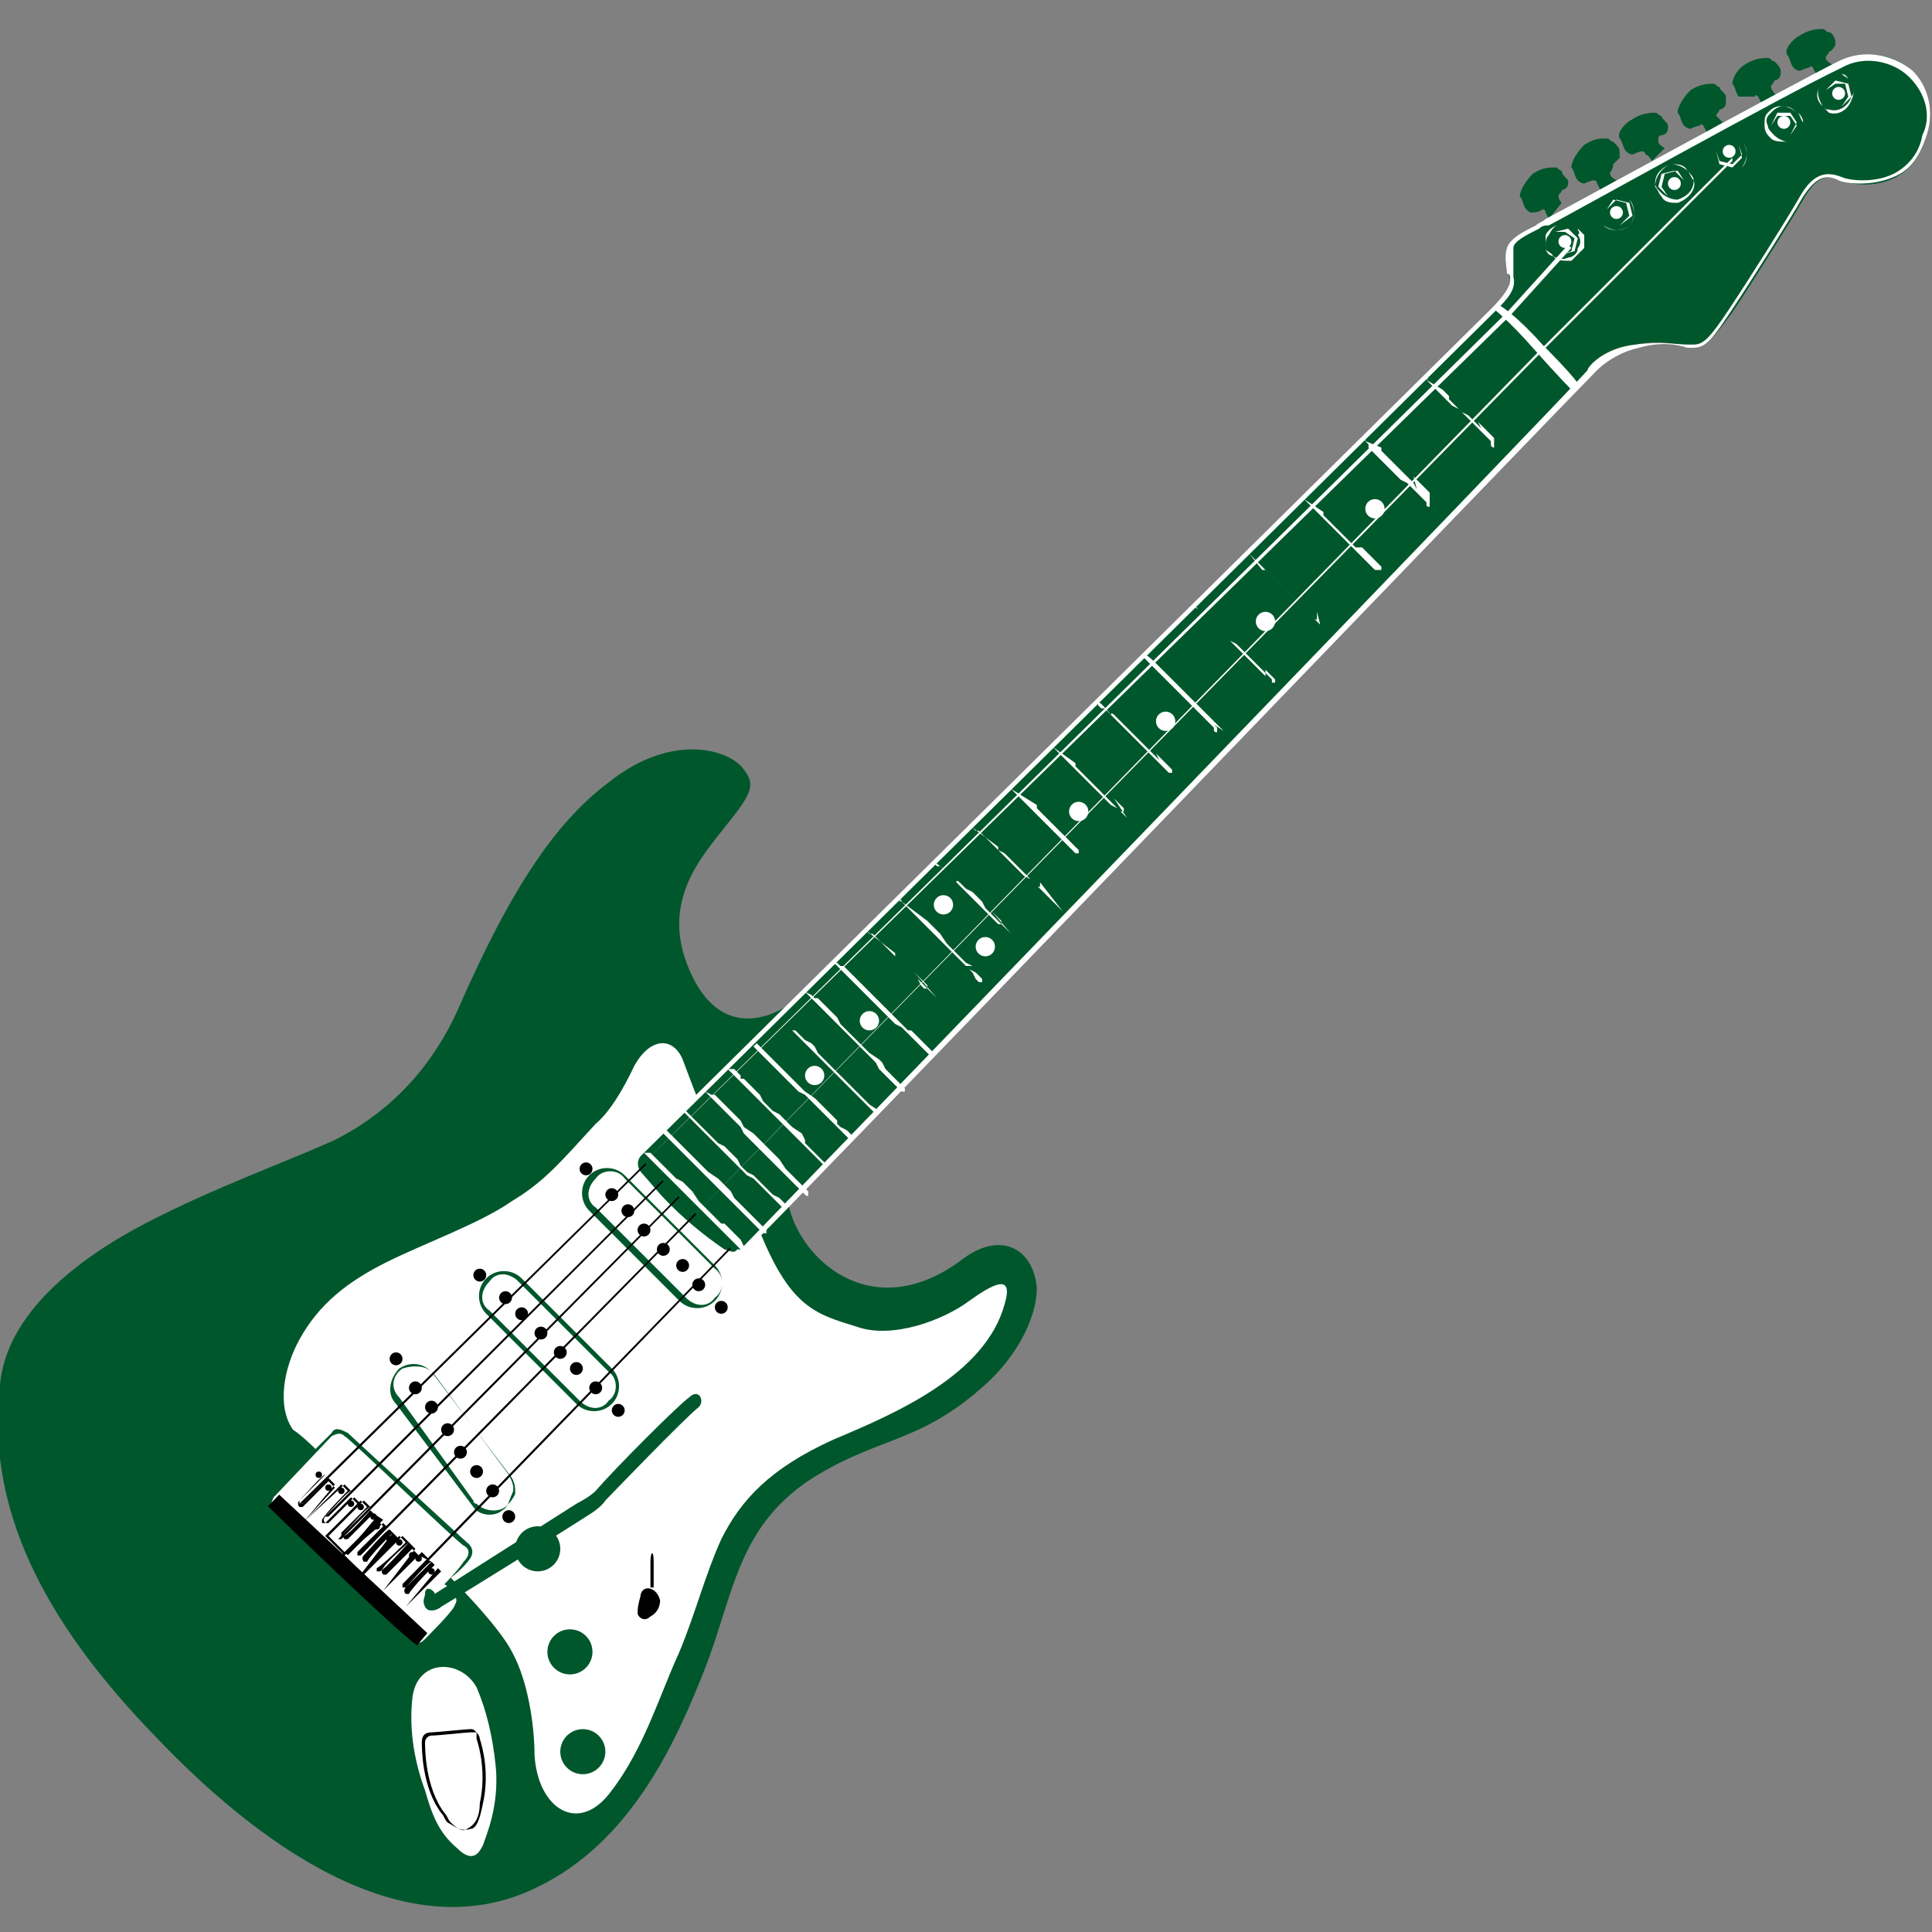 <svg enable-background="new 0 0 60 60" height="60" viewBox="0 0 60 60" width="60" xmlns="http://www.w3.org/2000/svg" xmlns:xlink="http://www.w3.org/1999/xlink"><rect x="0" y="0" width="60" height="60" fill="#808080" stroke="none"/><clipPath id="a"><path d="m9 39.3h15.7v9.5h-15.7z" transform="matrix(.707 -.707 .707 .707 -26.24 24.77)"/></clipPath><path d="m24.5 31.2s-2 1.5-3.1-1.1c-.9-2.1.4-3.5 1.1-4.4.8-1 1-1.3.6-1.8-.4-.6-2.2-1.2-4.2.4-1.6 1.2-3 3.2-4.7 7.1-1.1 2.4-2.8 3.5-3.8 4-1.3.6-3.8 1.5-5.9 2.6s-4.3 2.8-4.5 5c-.5 4.2 1.8 7.8 4.8 10.9 3.7 3.9 8.1 6.6 11.9 4.7 2.9-1.4 4.3-4.5 5.2-6.8s1-4.5 3.5-6c2-1.2 3.2-1 5.2-2.8 1-.9 1.6-2.1 1.6-3-.1-1.2-1.1-1.8-2.3-.9-3.3 2.5-5.9-.9-5.4-2.6.5-1.9 0-5.3 0-5.3z" fill="#00572c"/><path d="m22.4 35.7c-.5-.9-.9-2-1.2-2.8-.3-.7-1-.7-1.5.2-.1.2-.6 1.3-1.2 1.8-1.1 1.2-1.6 1.8-2.6 2.4-1 .7-2.7 1.3-3.9 1.9s-2.1 1.3-2.7 2.4c-.5.9-.7 2.1-.2 2.8.3.2.7.6.7.6l.5-.5c.1-.2.3-.1.5 0 .1.1 3.7 3.4 3.7 3.4s.3.2.1.5-.6.6-.6.6 1.5 1.5 1.9 2.3c.5.9.7 2.3.7 3.2.1 1.7 1.4 2.5 2.4 1.1 1-1.3 1.5-3 2.1-4.3.5-1.2.8-2.4 1.3-3.5.6-1.2 1.5-2.2 3.5-3.1 1.9-.8 4.7-2 5.3-4.2.3-1-.4-.6-1.1-.1-.8.6-2.4 1.2-3.5.8-1.3-.4-2.1-.6-3.1-3.2-.3-.9-.6-1.5-1.1-2.3z" fill="#fff"/><path d="m19.9 49.5c0 .1-.1.3-.1.6 0 .1.2.3.4.1.2-.1.3-.3.3-.5-.1-.4-.5-.5-.6-.2zm.3-.2c0-.2 0-.6 0-.8 0-.3.1-.4.1 0v.8z"/><path d="m12.8 52.8c-.1 1 .1 2 .4 2.8.2.7.4 1.3 1 1.8.5.5.7.1.8-.1.1-.3.5-1.2.4-2.4-.1-1-.3-1.8-.6-2.5-.5-.9-1.9-.9-2 .4z" fill="#fff"/><path d="m13.9 56.6c-.1-.1-.1-.2-.2-.3-.6-.8-.6-2-.6-2.2s.1-.3.3-.3c.1 0 1.1-.1 1.2-.1s.1 0 .2.1c0 0 .1.1.1.2.1.3.3 1.1.1 2-.1.5-.2.8-.4.8-.3.1-.5-.1-.7-.2zm.9-2.8s-.1 0-.2 0-1 .1-1.2.1c-.1 0-.2.1-.2.2 0 .2 0 1.4.6 2.2.1.1.1.2.2.3.2.2.4.3.5.2.2-.1.4-.3.4-.8.2-.9 0-1.7-.1-2 0-.1 0-.2 0-.2z"/><circle cx="21.7" cy="39.9" r=".2"/><circle cx="21.2" cy="39.3" r=".2"/><circle cx="20.6" cy="38.8" r=".2"/><circle cx="20" cy="38.2" r=".2"/><circle cx="19.5" cy="37.6" r=".2"/><circle cx="19" cy="37.1" r=".2"/><circle cx="18.2" cy="36.3" r=".2"/><circle cx="22.4" cy="40.6" r=".2"/><path d="m21.1 40.4-2.8-2.8c-.3-.3-.3-.8 0-1.1s.8-.3 1.1 0l2.8 2.8c.3.3.3.8 0 1.1s-.8.3-1.1 0zm-1.7-3.8c-.2-.3-.7-.3-.9 0-.3.3-.3.7 0 .9l2.8 2.8c.3.3.7.3.9 0 .3-.2.3-.7 0-.9z" fill="#00572c"/><circle cx="18.5" cy="43.1" r=".2"/><circle cx="17.9" cy="42.5" r=".2"/><circle cx="17.4" cy="42" r=".2"/><circle cx="16.8" cy="41.4" r=".2"/><circle cx="16.2" cy="40.8" r=".2"/><circle cx="15.7" cy="40.3" r=".2"/><circle cx="14.9" cy="39.6" r=".2"/><circle cx="19.2" cy="43.8" r=".2"/><path d="m17.9 43.6-2.8-2.8c-.3-.3-.3-.8 0-1.1s.8-.3 1.1 0l2.8 2.8c.3.3.3.8 0 1.1s-.8.3-1.1 0zm-1.8-3.8c-.3-.3-.7-.3-.9 0-.3.3-.3.7 0 .9l2.8 2.8c.3.3.7.3.9 0 .3-.2.3-.7 0-.9z" fill="#00572c"/><circle cx="15.3" cy="46.3" r=".2"/><circle cx="14.8" cy="45.7" r=".2"/><circle cx="14.3" cy="45.1" r=".2"/><circle cx="13.9" cy="44.4" r=".2"/><circle cx="13.4" cy="43.7" r=".2"/><circle cx="12.9" cy="43.1" r=".2"/><circle cx="12.3" cy="42.2" r=".2"/><circle cx="15.8" cy="47.1" r=".2"/><path d="m14.7 46.8-2.4-3.2c-.3-.3-.2-.8.1-1.1.3-.2.7-.2 1 .1 0 0 .1.1.1.1l2.3 3.1c.1.2.2.4.1.6s-.1.4-.3.5c-.2.2-.7.2-.9-.1zm-1.3-4.2c-.2-.2-.6-.2-.9-.1-.3.2-.4.6-.1.9l2.3 3.2s0 .1.1.1c.2.2.6.3.9.1.1-.1.2-.2.3-.4 0-.2 0-.3-.1-.5l-2.5-3.3c0 .1 0 .1 0 0zm3.7 8 .2.2zm.1-.1.1.2zm.1-.1.1.2zm.2 0 .1.2zm.2-.1v.2zm.1 0v.2zm.2.1-.1.2zm.1 0-.1.2zm.2.1-.1.2zm.1.1-.2.2zm.1.1-.2.2zm.1.2-.2.1zm0 .1-.2.1zm-.2.2h.2zm0 .1h.2zm.3.2h-.2zm-.1.2-.2-.1zm-.1.1-.2-.1zm-.3 0 .2.2zm-.1.1.1.2zm-.1 0 .1.2zm-.1.1.1.2zm-.1 0v.2zm-.1 0v.2zm-.1 0-.1.2zm-.2-.1-.1.2zm-.1 0-.1.2zm-.1-.1-.1.2zm-.1-.1-.1.2zm0-.1-.2.1zm-.1-.1-.2.1zm-.2-.2h.2zm0-.1h.2zm.2-.1h-.2zm.1-.1-.2-.1zm.1-.1-.2-.1z" fill="#00572c"/><circle cx="17.7" cy="51.3" fill="#00572c" r=".7"/><path d="m17.5 53.8.2.2zm.1-.1.1.2zm.1-.1.1.2zm.2-.1v.2zm.1 0v.2zm.2 0v.3zm.2 0-.1.2zm.1.1-.1.2zm.2.1-.1.2zm.1.1-.2.2zm.1.1-.2.2zm.1.1-.2.1zm0 .2-.2.1zm-.2.2h.2zm0 .1h.2zm.2.2h-.2zm0 .2-.2-.1zm-.1.1-.2-.1zm-.3 0 .2.2zm-.1 0 .1.2zm-.1.1.1.2zm-.1 0 .1.2zm-.1.1v.3zm-.1 0v.2zm-.2 0-.1.2zm-.1-.1-.1.2zm-.1-.1-.1.2zm-.1 0-.1.2zm-.1-.1-.2.1zm0-.1-.2.1zm-.1-.2-.2.1zm-.2-.1h.2zm0-.1h.2zm.2-.1-.2-.1zm.1-.1-.2-.1zm0-.2-.2-.1z"/><circle cx="18.1" cy="54.4" fill="#00572c" r=".7"/><path d="m16 47.5.2.2zm.1-.1.1.2zm.2-.1.1.2zm.2-.1.1.2zm.1 0v.2zm.2 0v.3zm.1 0-.1.2zm.2.1-.1.2zm.1.1-.1.2zm.2.1-.2.2zm.1.1-.2.2zm0 .1-.2.1zm.1.2-.2.1zm-.2.2h.2zm0 .1h.2zm.2.2h-.2zm0 .1-.2-.1zm-.1.2-.2-.1zm-.3 0 .2.2zm-.1 0 .1.2zm-.1.1.1.2zm-.1 0 .1.2zm-.1.1v.2zm-.2 0v.2zm-.1-.1v.2zm-.1 0-.1.2zm-.1 0-.2.2zm-.1-.1-.2.2zm-.1-.1-.2.2zm-.1-.1-.2.1zm0-.2-.2.1zm-.3-.1h.3zm0-.1h.3zm.3-.1-.2-.1zm0-.2-.2-.1zm.1-.1-.2-.1z"/><circle cx="16.7" cy="48.1" fill="#00572c" r=".7"/><path d="m56.4 2.3s-.1-.2-.1-.2-.1-.1-.1 0c-.1 0-.3.1-.3.1s-.1 0-.2-.1-.1-.3-.2-.4c-.1-.2.2-.5.4-.6.3-.2.6-.2.7-.2s.1.1.2.1.2.2.2.3v.1s-.1.2-.2.2c0 .1-.1.1-.1.2s.2.2.2.2zm-1.7.9s-.1-.2-.1-.2-.1-.1-.1 0c-.1 0-.3 0-.4 0h-.1c-.1-.1-.1-.3-.2-.4 0-.2.2-.5.4-.6.3-.2.6-.2.7-.2s.1.1.2.1c.1.1.2.2.2.3v.1c0 .1-.1.2-.2.2 0 .1-.1.1-.1.2s.2.3.2.3zm-1.7.9s-.1-.2-.1-.2-.1-.1-.1 0c-.1 0-.3.1-.3.1s-.1 0-.2-.1-.1-.3-.2-.4c0-.2.2-.5.4-.7.3-.2.6-.2.7-.2s.1.1.2.1c0 .1.2.2.2.3s0 .1 0 .2-.1.2-.2.2c0 .1-.1.1-.1.2.1.1.2.2.2.2zm-1.7.9s-.1-.2-.2-.2c0-.1-.1-.1-.1-.1-.1 0-.3.1-.3.1s-.1 0-.2-.1-.1-.3-.2-.4c-.1-.2.2-.5.4-.6.3-.2.6-.2.7-.2s.1.1.2.1c0 .1.2.2.2.3v.1c0 .1-.1.2-.2.2s-.1.1-.1.2.2.2.2.2zm-1.6.9s-.1-.2-.1-.2c0-.1-.1-.1-.1-.1-.1 0-.3.1-.3.1s-.1 0-.2-.1-.1-.3-.2-.4c0-.2.2-.5.4-.7.3-.2.5-.2.7-.2.1 0 .1.1.2.1.1.1.2.2.2.3v.2s-.2.2-.2.2c0 .2-.1.2-.1.3s.2.2.2.2zm-1.6.9s-.1-.2-.1-.2c0-.1-.1-.1-.1-.1-.1.1-.3.1-.3.1-.1 0-.1 0-.2-.1s-.1-.3-.2-.4c0-.2.2-.5.4-.7.3-.2.5-.2.7-.2.1 0 .1.1.2.1 0 .1.1.2.2.3v.1c0 .1-.1.2-.2.2 0 .1-.1.1-.1.2s.1.2.1.2zm-.1.1c-.5.3-1 .5-1.2.8-.1.4 0 .6.1 1 0 .3-.2.6-.6 1s-26.4 26.1-26.4 26.1-.3.2 0 .6c.4.6 2 2.1 2.6 2.5.4.2.5 0 .6-.1s26.3-27.3 26.3-27.3.5-.6 1.4-.8c1-.2 1.5.1 1.8.1.4 0 .6-.3 1.2-1.1.6-.9 1.8-2.8 2.2-3.5s.7-.8 1.2-.6c.4.2 2.1.4 2.6-1.3.6-1.9-1.1-3.1-2.6-2.4-1.6.9-8.7 4.7-9.2 5z" fill="#00572c"/><g fill="#fff"><path d="m20.7 37.5c-.4-.4-.8-.8-.9-1-.2-.4-.1-.6 0-.7.4-.4 26.1-25.8 26.5-26.2s.6-.7.6-.9c0-.1 0-.2-.1-.2 0-.2-.1-.5 0-.8s.5-.5.9-.7c.1-.1.2-.1.3-.2.4-.2 7.5-4.1 9.1-4.9.8-.4 1.7-.2 2.3.3.5.5.7 1.3.4 2.1-.2.6-.5 1-1 1.2-.7.3-1.5.2-1.7.1-.4-.2-.7-.1-1.1.5-.4.7-1.6 2.6-2.2 3.5s-.8 1.2-1.2 1.2c-.1 0-.2 0-.2 0-.3-.1-.8-.2-1.5 0-.9.2-1.4.8-1.4.8-1.1 1.1-26.2 27.2-26.4 27.3-.1.1-.3.3-.6.1-.5-.2-1.3-.9-1.8-1.5zm38.6-35.1c-.5-.5-1.4-.7-2.1-.3-1.7.8-8.7 4.7-9.1 4.9-.1 0-.2 0-.3.1-.4.2-.8.4-.8.6s0 .5 0 .7v.2c.1.4-.2.7-.6 1.1s-26.2 25.9-26.5 26.2c0 0-.2.2 0 .5.2.2.5.6.9 1 .7.7 1.4 1.2 1.7 1.4.3.1.3.1.4 0h.1c.2-.2 25.9-26.8 26.3-27.3 0-.1.5-.7 1.5-.8.8-.1 1.3 0 1.6 0h.2c.3 0 .5-.2 1.1-1.1s1.8-2.8 2.2-3.5.8-.8 1.3-.6c.2.1 1 .2 1.6-.1.4-.2.8-.6.9-1.2.3-.6.1-1.3-.4-1.8zm-11.1 5.5c-.1-.1-.2-.1-.2-.2 0-.2 0-.3 0-.4.1-.2.3-.3.4-.3.2-.1.4 0 .6.1.1.1.1.1.2.2v.4c-.2.2-.3.3-.4.4-.3 0-.5 0-.6-.2zm.8-.8c-.2-.1-.4-.2-.6-.1-.1 0-.2.1-.3.3-.1.1-.1.2-.1.4 0 .1.1.2.1.2.2.1.4.2.6.1.1 0 .3-.1.3-.3.1-.1.1-.3 0-.4.1-.1 0-.1 0-.2zm-.8.5.1-.4.4-.1.3.3-.1.4-.4.1s-.3-.3-.3-.3zm.1-.4-.1.4.3.3.3-.1.1-.4-.3-.2z"/><circle cx="48.6" cy="7.5" r=".2"/><path d="m49.8 7c-.2-.2-.2-.6 0-.8s.6-.2.8 0 .2.6 0 .8-.5.2-.8 0zm.8-.8c-.2-.2-.6-.2-.8 0s-.2.6 0 .8.6.2.8 0 .2-.5 0-.8zm-.6.7-.1-.4.3-.3.4.1.1.4-.4.3zm-.1-.4.1.4.3.1.3-.3-.1-.4-.4-.1z"/><circle cx="50.2" cy="6.6" r=".2"/><path d="m51.6 6.1c-.1-.1-.1-.2-.2-.3 0-.3.2-.6.5-.7.2 0 .4 0 .5.2.1.1.2.2.2.3.1.3-.2.6-.5.7-.2 0-.4 0-.5-.2zm.8-.8c-.1-.1-.3-.2-.5-.2-.3.1-.5.3-.5.6 0 .1.1.2.2.3s.3.2.5.2c.3-.1.5-.3.5-.6-.1-.1-.1-.2-.2-.3zm-.6.8-.3-.3.1-.4.4-.1.3.3-.1.4zm-.2-.3.2.3.4-.1.1-.4-.2-.3-.4.1z"/><circle cx="52" cy="5.7" r=".2"/><path d="m53.3 5.2c-.2-.2-.2-.6 0-.8s.6-.2.8 0 .2.6 0 .8-.6.2-.8 0zm.8-.8c-.2-.2-.6-.2-.8 0s-.2.6 0 .8.6.2.8 0c.2-.3.2-.6 0-.8zm-.7.7-.1-.4.3-.3.4.1.1.4-.3.3zm-.1-.4.1.3.4.1.3-.3-.1-.3-.4-.1z"/><circle cx="53.7" cy="4.7" r=".2"/><path d="m55 4.3c-.1-.1-.2-.2-.2-.4s0-.3.1-.4.2-.2.4-.2.3 0 .5.2c.1 0 .2.2.2.3 0 .3-.2.6-.5.6-.2 0-.4 0-.5-.1zm.8-.8c-.1-.1-.3-.2-.4-.2-.2 0-.3.1-.4.2s-.2.2-.1.4c0 .1.1.2.2.3s.3.2.4.2c.3 0 .5-.3.5-.6-.1-.1-.1-.3-.2-.3zm-.6.7-.2-.3.2-.4h.4l.2.3-.2.4zm-.2-.3.2.3h.4l.2-.3-.2-.3h-.4z"/><circle cx="55.4" cy="3.8" r=".2"/><path d="m56.6 3.3c-.2-.2-.2-.4-.1-.6.1-.3.4-.5.7-.4.1 0 .2.1.2.2.2.2.2.4.1.6-.1.3-.4.5-.7.4 0 0-.1-.1-.2-.2zm.8-.8c0-.1-.1-.1-.2-.2-.3-.1-.6.1-.7.4-.1.2 0 .4.1.6.1.1.1.1.2.1.3.1.6-.1.7-.4.1-.1.1-.3-.1-.5zm-.6.7-.1-.4.3-.3.4.1.1.4-.3.3zm-.1-.4.1.4.4.1.2-.3-.1-.4h-.3z"/><circle cx="57.1" cy="2.9" r=".2"/><path d="m46.4 9.6s.5.4 1.2 1.2c.8.9 1.2 1.3 1.2 1.3l.2-.2s-.2-.3-1.1-1.2c-.8-.9-1.3-1.2-1.3-1.2zm-2.1 2.2.1.1.1.1.1.1.1.1.1.1.1.1.1.1.1.1.2.1.2.2.1.1.1.1.1.1.1.1.1.1.1.1.1.1.1.1v.1c0 .1.1.1.1.1s0-.1 0-.1v-.1-.1l-.1-.1-.1-.1-.1-.1-.1-.1-.1-.1.1.2-.2-.2-.2-.2-.2-.1-.1-.1-.1-.1-.1-.1-.1-.1v-.1l-.1-.1-.1-.1-.5-.3c.1-.1 0-.1 0 0 0-.1 0-.1 0 0zm-1.9 1.9.1.1v.1l.1.1.1.1.1.1.1.1.1.1.1.1.1.1.1.1.2.2.2.1.1.1.1.1.1.1.1.1.1.1.1.1v.1s.1.1.1 0 0-.1 0-.1v-.1-.1-.1l-.1-.1-.1-.1-.1-.1-.1-.1-.1-.1.1.4-.1-.2-.2-.2-.1-.1-.1-.1-.1-.1-.1-.1-.1-.1-.1-.1-.1-.1-.1-.1v-.1l-.5-.2v-.1s-.1-.1-.1 0c0 0 0 0 .1.1zm-1.9 1.8.1.1.1.1.1.1.1.1.1.1.1.1.1.1.1.1.1.1.6.6.2.2.1.1.1.1.1.1.1.1.1.1h.1.1s0 0 0-.1l-.1-.1-.1-.1-.1-.1-.1-.1-.1-.1-.1-.1h-.2l-.2-.2-.2-.2-.1-.1-.1-.1-.1-.1-.1-.1-.1-.1-.1-.1v-.1l-.6-.4c.1 0 0-.1 0 0zm-1.7 1.7.1.1.1.1.1.1.1.1.1.1.1.1.1.1.1.1.2.2.2.2.2.2.1.1.1.1.1.1.1.1.1.1.1.1s.1.1.1 0 0 0 0-.1v-.1l.1.4-.1-.1-.1-.1-.1-.1-.1-.1-.1-.1-.2-.2-.2-.2-.2-.2-.1-.1-.1-.1-.1-.1-.1-.1-.1-.1-.1-.1h-.1l-.4-.5c-.1-.1-.1-.1 0 0-.2-.1-.1 0 0 0zm-1.6 1.7.1.1.1.1.1.1.1.1.1.1.1.1.1.1.1.1.1.1.1.1.2.1.2.2.2.2.2.2.1.1.1.1.1.1.1.1.1.1v.1h.1v-.1l-.1-.1-.1-.1-.1-.1v.2l-.1-.1-.2-.2-.2-.2-.2-.2-.2-.2-.1-.1-.1-.1-.1-.1-.1-.1-.1-.1-.1-.1-.1-.1-.1-.1-.1-.1-.3-.3c-.1-.1-.1-.1 0 0-.1-.1-.1 0 0 0zm-1.7 1.5.1.1.1.1.1.1.1.1.1.1.1.1.1.1.1.1.1.1.2.2.2.2.2.2.1.1.1.1.1.1.1.1.1.1.1.1.1.1v.1s.1.1.1 0c0 0 0 0 0-.1l-.1-.1.3.2-.1-.1-.1-.1-.1-.1-.1-.1-.1-.1-.2-.2-.2-.2-.1-.1-.1-.1-.1-.1-.1-.1-.1-.1-.1-.1-.1-.1-.1-.1-.1-.1c-.6-.6-.6-.6-.7-.5.1 0 .1 0 0 0zm-1.4 1.5.1.1h.1l.1.1.1.1.1.1.1.1.1.1.1.1.1.1.1.1.1.1.1.1.1.1.2.2.2.2.2.2.2.2.1.1h.1v-.1l-.1-.1-.2-.2-.2-.2.1.2-.2-.2-.1-.1-.1-.1-.1-.1-.1-.1-.1-.1-.1-.1-.1-.1-.1-.1-.1-.1-.1-.1-.1-.1-.1-.1s-.1-.1-.1 0c-.4-.5-.4-.4-.4-.3zm-1.4 1.3.1.1.1.1.1.1.1.1.1.1.1.1.1.1.1.1.1.1.1.1.1.1.1.1.1.1.1.1.1.1.1.1.1.1.1.1.2.1.1.1h.1s0 0 0-.1l-.1-.1-.1-.1-.1-.1.4.6-.1-.1-.1-.1-.2-.2-.1-.1-.1-.1-.1-.1-.1-.1-.2-.2-.1-.1-.1-.1-.1-.1-.1-.1-.1-.1-.1-.1v-.1l-.7-.5c0-.1 0-.1 0-.1zm-1.3 1.3.1.1.1.1.1.1.1.1.1.1.1.1.1.1.1.1.1.1.1.1.1.1.1.1.1.1.1.1.1.1.1.1.1.1.1.1.1.1.1.1h.1v-.1l-.1-.1.6.6-.1-.1-.1-.1-.1-.1-.1-.1-.1-.1-.1-.1-.3-.3-.1-.1-.1-.1-.1-.1-.1-.1-.1-.1-.1-.1-.1-.1-.1-.1-.1-.1v-.1l-.8-.5c0-.1 0-.1 0-.1zm-1.2 1.2.1.1h.1l.1.1.1.1.1.1.1.1.1.1.1.1.1.1.1.1.1.1.1.1.1.1.1.1.1.1.1.1.2.1.1.1.1.1s.1.1.1 0v-.1l.7.9-.1-.1-.2-.2-.1-.1-.1-.1-.1-.1-.1-.1-.3-.3-.1-.1-.1-.1-.1-.1-.1-.1-.1-.1-.1-.1-.1-.1-.1-.1-.2-.1v-.1l-.8-.6c0-.1 0-.1 0-.1zm-1.2 1.1.1.1h.1l.1.1.1.1.1.1.1.1.1.1.1.1.1.1.1.1.1.1.1.1.1.1.1.1.1.1.1.1.1.1.1.1.1.1.1.1h.1s0 0 0-.1l-.1-.1-.1-.1-.1-.1.6.7-.1-.1-.1-.1-.2-.2-.1-.1-.1-.1-.1-.1-.1-.1-.1-.2-.1-.1-.1-.1-.1-.1-.2-.1-.1-.1-.1-.1s-.1-.1-.1 0c-.6-.6-.6-.6-.7-.6zm-1 1.2.1.1.1.1.1.1.7.7.1.1.1.1.1.1.1.1.1.1.1.1.1.1.1.1.1.1.1.1.1.1.1.1.1.2.1.1h.1v-.1l-.1-.1-.1-.1-.2-.1-.1-.1h.2l-.2-.1-.1-.1-.1-.1-.1-.1-.1-.1-.1-.1-.1-.1-.2-.3-.1-.1-.1-.1-.1-.1-.1-.1-.8-.6c0-.1-.1-.1 0 0-.1-.1-.1 0 0 0zm-1.1.9.1.1h.1l.1.1.1.1.1.1.1.1.1.1.1.1.1.1.1.1.1.1.1.1.1.1.1.1.1.1.1.1.1.2.1.1h.1v-.1l-.1-.1-.1-.1-.1-.1-.1-.1.7.8-.1-.1-.1-.1-.1-.1-.1-.1-.1-.1-.1-.1-.1-.1-.3-.3-.1-.1-.1-.1-.1-.1v-.1zm-1 1 .1.1.1.1.1.1.1.1.1.1.1.1.1.1.1.1.1.1.1.1.1.1.2.2.2.2.2.2.2.2.2.1.1.1.1.1.1.1.1.1.1.1.1.1.1.1.1.1.1.1h.1v-.1l-.1-.1-.1-.1-.1-.1-.1-.1-.1-.1-.1-.1-.1-.1h-.1l-.1-.1-.1-.1-.2-.2-.2-.2-.2-.2-.2-.2-.2-.2-.1-.1-.1-.1-.1-.1-.1-.1-.1-.1-.1-.1-.1-.1-.1-.1h-.1l-.1-.1h-.1c0-.1 0-.1 0 0-.1-.1-.1-.1 0 0zm-.9.9.1.1.1.1.1.1.1.1.1.1.1.1.1.1.1.1.1.1.1.1.1.1.1.1.2.2.2.2.2.2.2.2.2.2.1.2.1.1.1.1.1.1.1.1.1.1.1.1.1.1h.1s0 0 0-.1l-.1-.1-.1-.1-.1-.1-.1-.1-.1-.1-.1-.1-.1-.2-.1-.1-.3-.2-.2-.2-.2-.2-.2-.2-.2-.2-.1-.1-.1-.2-.1-.1-.1-.1-.1-.1-.1-.1-.1-.1-.1-.1h-.1l-.1-.1-.2-.1c0-.1 0-.1 0 0zm-.8.8.1.1.1.1.1.1.1.1.1.1.1.1.1.1.1.1.1.1.1.1.1.1.1.1.2.2.2.2.2.2.2.2.2.2.1.1.1.1.1.1.1.1.1.1.1.1.1.1.1.1h.1v-.1l-.3-.2-.1-.1-.1-.1-.1-.1-.1-.1-.1-.1-.1-.1-.2-.2-.2-.2-.2-.2-.2-.2-.2-.2-.1-.2-.1-.1-.2-.1-.1-.1-.1-.1-.1-.1h-.1l-.1-.1-.1-.1-.1-.1-.1-.1-.1-.1.1.1c0-.1 0-.2 0-.1-.1 0-.1.1 0 .1zm-.8.9.1.1.1.1.1.1.1.1.1.1.1.1.1.1.1.1.1.1.1.1.1.1.1.1.2.2.2.1.2.2.2.2.2.2.1.1.1.1.1.1.1.1.1.1.1.1.1.1.1.1h.1v-.1l-.1-.1-.1-.1-.2-.1-.1-.1v-.1l-.1-.1-.1-.1-.1-.1-.2-.2-.2-.2-.3-.2-.2-.2-.2-.2-.1-.1-.1-.1-.1-.1-.1-.1-.1-.1-.1-.1-.1-.1-.1-.1-.1-.1-.1-.1-.1-.1-.1.1c0-.1 0-.1 0 0 0-.1 0 0 0 0zm-.8.7.1.1.1.1.1.1.1.1.1.1.1.1.1.1.1.1.1.1.1.1.1.1.1.1.2.2.2.2.2.2.2.2.2.2.1.1.1.1.1.1.1.1.1.1.1.1.1.1.1.1s.1.1.1 0v-.1h-.1l-.1-.1-.1-.1-.1-.1-.1-.1-.1-.1-.1-.1v-.1l-.1-.2-.3-.2-.2-.2-.2-.2-.2-.1-.2-.2-.1-.1-.1-.2-.1-.1-.1-.1-.1-.1-.1-.1-.1-.1h-.1v-.1l-.1-.1-.1-.1h-.2c0-.1 0-.1-.1-.1.1 0 .1.1.1.1zm-.7.7.1.1.1.1.1.1.1.1.1.1.1.1.1.1.1.1.1.1.1.1.1.1.1.2.2.2.2.2.2.2.2.2.2.2.1.1.1.1.1.1.1.1.1.1.1.1.1.1.1.1.1.1s.1.1.1 0 0-.1 0-.1l-.1-.1-.1-.1-.1-.1-.1-.1-.1-.1-.1-.1-.1-.1-.2-.3-.1-.1-.1-.1-.2-.2-.2-.2-.2-.2-.3-.2-.1-.2-.1-.1-.1-.1-.1-.1-.1-.1-.1-.1-.1-.1-.1-.1-.1-.1h-.1l-.2-.1c.1-.1 0-.1 0 0 0-.1 0 0 0 0zm-.7.6.1.1.1.1.1.1.1.1.1.1.1.1.1.1.1.1.1.1.1.1.1.1.1.1.2.2.2.2.2.2.2.2.2.1.1.1.1.1.1.1.1.1.1.1.1.1.1.1.1.1.1.1h.1s0-.1 0-.1l-.1-.1-.1-.1-.2-.1-.1-.1-.1-.1-.1-.1-.1-.1-.1-.1-.1-.1-.2-.1-.2-.2-.1-.2-.2-.2-.2-.2-.2-.1-.1-.1-.1-.1-.1-.1-.1-.1-.1-.1-.1-.1-.1-.1-.1-.1-.1-.1-.1-.1h-.1c0-.1 0-.1 0 0zm-.6.7.1.1.1.1.1.1.1.1.1.1.1.1.1.1.1.1.1.1.1.1.1.1.1.1.2.2.2.2.2.2.2.2.2.2.1.1.1.1.1.1.1.1.1.1.1.1.1.1.1.1.1.1h.1s0-.1 0-.1l-.1-.1-.1-.1-.1-.1-.1-.1-.1-.1-.1-.1-.2-.2-.1-.1-.1-.1-.1-.2-.2-.2-.2-.2-.3-.2-.2-.2-.1-.1-.1-.1-.1-.1-.1-.1-.1-.1-.1-.1-.1-.1-.1-.1-.1-.1-.1-.1-.1-.1-.1-.1v.2c0-.1 0-.1 0-.1zm-.6.6.1.1.1.1.1.1.1.1.1.1.1.1.1.1.1.1.1.1.1.1.1.1.1.1.2.2.2.2.2.2.2.2.1.1.1.1.1.1.1.1.1.1.1.1.1.1.1.1.1.1.1.1h.1v-.1l-.1-.2-.1-.1-.1-.1-.1-.1-.1-.1-.1-.1h-.1l-.1-.1-.1-.1-.1-.1-.2-.2-.2-.2-.2-.3-.2-.2-.1-.1-.2-.1-.1-.1-.1-.1-.1-.1-.1-.1-.1-.1-.1-.1-.1-.1-.1-.1h-.2c0-.1 0-.1 0 0 0-.1 0 0 0 0zm-11.5 11.1 4.3 4c.2.2.3.1.4 0s.8-.8.9-1 .1-.2 0-.4-.3-.3-.3-.3.4-.4.6-.7c.2-.2.2-.4 0-.5s-3.5-3.3-3.7-3.4c-.1-.1-.2-.1-.4 0-.1.1-1.7 1.8-1.8 1.9-.1.2-.1.3 0 .4z"/></g><path d="m9.4 47.3-.6-.6 1.1-1.1.2.2s-.7.7-.8.8v.1h.1c.1-.1.8-.8.8-.8l.2.2zm-.6-.6.6.6 1-1.1-.2-.2c-.1.1-.7.7-.8.8-.1 0-.1 0-.1 0s-.1-.1 0-.2.7-.8.8-.8l-.2-.2z"/><circle cx="9.9" cy="45.8" r=".1"/><circle cx="10.2" cy="46.2" r=".1"/><path d="m10.1 47.8-.6-.6 1.1-1.1.2.2s-.7.7-.8.9v.1h.1c.1-.1.8-.8.8-.8l.2.2zm-.6-.6.6.6 1.1-1.1-.2-.2c-.1.1-.7.7-.8.8-.1 0-.1 0-.1 0s-.1-.1 0-.2.7-.8.8-.8l-.2-.2z"/><circle cx="10.6" cy="46.3" r=".1"/><circle cx="10.9" cy="46.7" r=".1"/><path d="m10.7 48.3-.6-.6 1.1-1.1.2.2s-.7.7-.8.8v.1s.1 0 .1 0c.2-.1.8-.8.8-.8l.2.2zm-.5-.6.6.6 1.1-1.1-.3-.2c-.1.1-.7.7-.8.8-.1 0-.1 0-.1 0s-.1-.1 0-.2.7-.8.8-.8l-.2-.2z"/><circle cx="11.2" cy="46.8" r=".1"/><circle cx="11.6" cy="47.1" r=".1"/><path d="m11.2 48.9-.6-.6 1.1-1.1.2.2s-.7.7-.8.8v.1h.1c.1-.1.8-.8.8-.9l.2.2zm-.5-.6.6.6 1.1-1.1-.2-.2c-.1.1-.7.7-.8.9-.1 0-.1 0-.1 0s-.1-.1 0-.2.7-.8.8-.8l-.2-.2z"/><circle cx="11.7" cy="47.4" r=".1"/><circle cx="12.1" cy="47.8" r=".1"/><path d="m11.9 49.4-.6-.6 1.1-1.1.2.2s-.7.7-.9.8v.1s.1 0 .1 0c.2-.1.8-.8.9-.9l.2.2zm-.6-.6.6.6 1.1-1.1-.2-.2c-.1.1-.7.7-.8.8-.1 0-.1 0-.1 0s-.1-.1 0-.2c.1-.2.8-.8.8-.8l-.2-.2z"/><circle cx="12.4" cy="47.9" r=".1"/><circle cx="12.8" cy="48.3" r=".1"/><path d="m12.6 49.9-.6-.6 1.1-1.1.2.2s-.7.7-.8.8v.1h.1c.1-.1.8-.8.8-.8l.2.2zm-.6-.6.6.6 1.1-1.1-.2-.2c-.1.1-.7.7-.8.9-.1 0-.1 0-.1 0s-.1-.1 0-.2.7-.8.8-.8l-.4-.2z"/><circle cx="13" cy="48.4" r=".1"/><circle cx="13.4" cy="48.8" r=".1"/><path d="m8.5 46.6c.4.4 3.8 3.7 4.6 4.3z" fill="none" stroke="#000" stroke-width=".5"/><path d="m13.5 49.5 4.4-2.8s.4-.2.6-.4c.6-.7 2.6-2.7 2.9-2.9.3-.3.5.1.3.3-.4.3-2.9 2.9-2.9 2.9s-.1.2-.6.5c-.3.2-3.5 2.2-4.5 2.8-.1.1-.4.2-.5 0s0-.3 0-.4c0-.3.3-.1.3 0 0-.1 0 0 0 0z" fill="#00572c"/><g fill="#fff"><circle cx="25.3" cy="33.4" r=".3"/><circle cx="27" cy="31.7" r=".3"/><circle cx="29.3" cy="28.1" r=".3"/><circle cx="30.6" cy="29.4" r=".3"/><circle cx="33.5" cy="25.2" r=".3"/><circle cx="36.2" cy="22.4" r=".3"/><circle cx="39.3" cy="19.3" r=".3"/><circle cx="42.7" cy="15.8" r=".3"/><path d="m19.9 36.2 26.9-26.5 1.9-2.1.1.1-1.9 2.1zm.5.6 26.8-26.8 3.2-3.3-3.2 3.3zm.5.6 26.7-27 4.6-4.6-4.6 4.6zm.5.5 26.5-27.1 5.9-5.9v.1l-5.8 5.8zm.6.5 26.3-27.2 7.2-7.3-7.2 7.3zm.6.4 26.1-27.2 8.5-8.6-8.5 8.6z"/></g><g clip-path="url(#a)"><path d="m48.3 8.3-38.9 38.4h-.1m39.5-38.2-38.6 38.6h-.1m39.1-38.3-38.6 39h-.1m39.2-38.6-38.5 39.1h-.1m39-38.6-38.2 39.1m38.6-38.7-37.9 39.1h-.1"/></g></svg>
